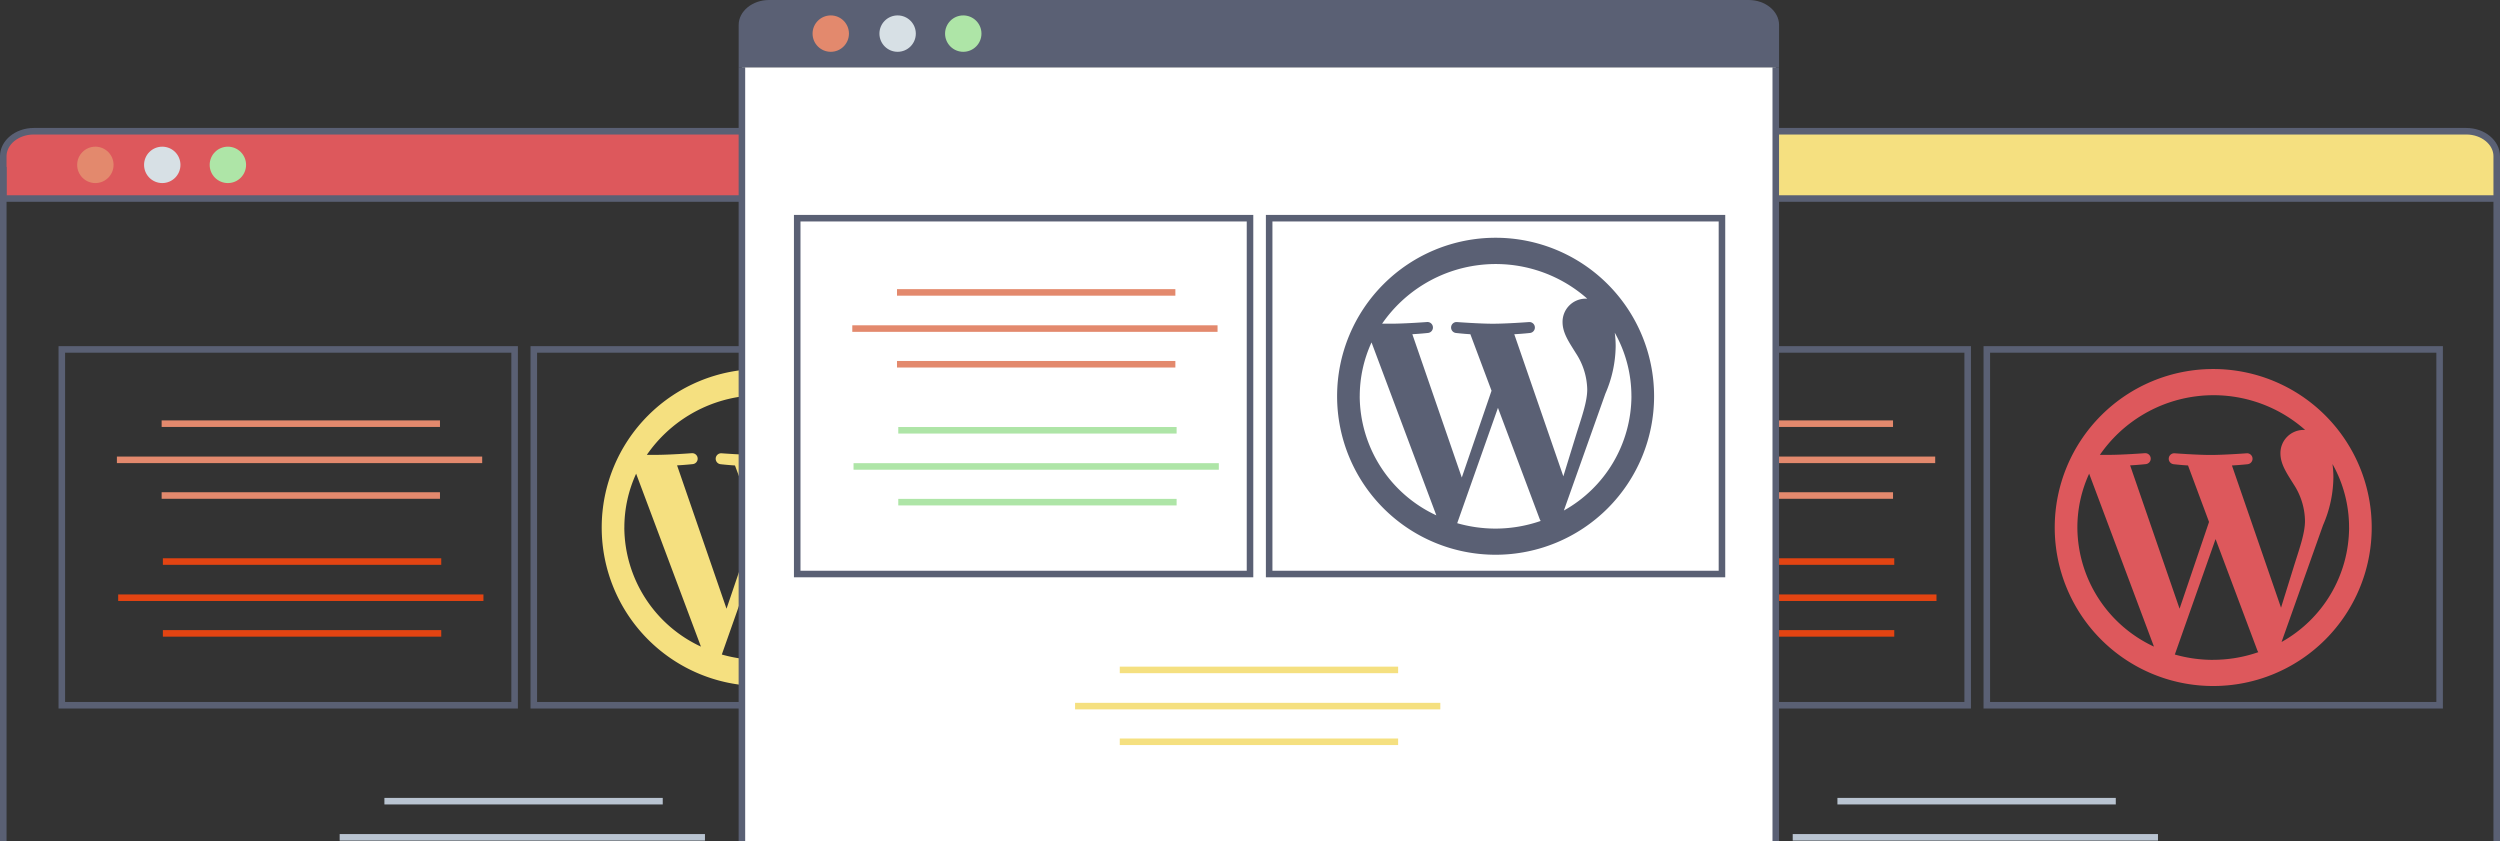 <svg xmlns="http://www.w3.org/2000/svg" viewBox="0 0 763.91 257.11"><rect x="0" y="0" width="763.91" height="257.11" fill="#333333" stroke="none"/><defs><style>.cls-1,.cls-11{fill:#f5e080;}.cls-1,.cls-10,.cls-2{stroke:#5a6074;}.cls-1,.cls-10,.cls-14,.cls-15,.cls-2,.cls-3,.cls-4,.cls-5{stroke-miterlimit:10;stroke-width:2px;}.cls-14,.cls-15,.cls-2,.cls-3,.cls-4,.cls-5{fill:none;}.cls-3{stroke:#b9c4d1;}.cls-4{stroke:#e3896d;}.cls-5{stroke:#e34412;}.cls-10,.cls-6{fill:#dd585c;}.cls-7{fill:#aee5a7;}.cls-8{fill:#d7e0e5;}.cls-9{fill:#e3896d;}.cls-12{fill:#fff;}.cls-13{fill:#5a6074;}.cls-14{stroke:#f5e080;}.cls-15{stroke:#aee5a7;}</style></defs><title>Element 1</title><g id="Ebene_2" data-name="Ebene 2"><g id="Ebene_2-2" data-name="Ebene 2"><g id="Ebene_4" data-name="Ebene 4"><path class="cls-1" d="M762.91,47.73c0-4.19-4.18-7.63-9.29-7.63H454.29c-5.11,0-9.29,3.43-9.29,7.63V60.66H762.91Z"/><line class="cls-2" x1="444.99" y1="51" x2="444.99" y2="257.11"/><line class="cls-2" x1="762.91" y1="60.93" x2="762.91" y2="257.11"/><rect class="cls-2" x="462.89" y="106.77" width="138.36" height="108.73"/><rect class="cls-2" x="607.1" y="106.77" width="138.36" height="108.73"/><line class="cls-3" x1="561.45" y1="244.81" x2="646.51" y2="244.81"/><line class="cls-3" x1="547.79" y1="255.86" x2="659.4" y2="255.86"/><line class="cls-4" x1="493.38" y1="129.46" x2="578.44" y2="129.46"/><line class="cls-4" x1="479.72" y1="140.51" x2="591.33" y2="140.51"/><line class="cls-4" x1="493.38" y1="151.41" x2="578.44" y2="151.41"/><line class="cls-5" x1="493.77" y1="171.59" x2="578.82" y2="171.59"/><line class="cls-5" x1="480.1" y1="182.64" x2="591.72" y2="182.64"/><line class="cls-5" x1="493.77" y1="193.54" x2="578.82" y2="193.54"/><path class="cls-6" d="M676.28,112.76a48.43,48.43,0,1,0,48.43,48.43A48.43,48.43,0,0,0,676.28,112.76Zm-41.51,48.43a39.43,39.43,0,0,1,3.6-16.45l19.8,52.84A40.36,40.36,0,0,1,634.77,161.19Zm41.51,40.44A42.54,42.54,0,0,1,664.55,200L677,164.72l12.76,34a4.13,4.13,0,0,0,.3.56A42.39,42.39,0,0,1,676.28,201.62ZM682,142.23c2.5-.13,4.75-.38,4.75-.38a1.67,1.67,0,1,0-.26-3.34s-6.73.51-11.06.51c-4.07,0-10.93-.51-10.93-.51a1.67,1.67,0,1,0-.27,3.34s2.12.25,4.35.38L675,159.49,666,186l-15.11-43.8c2.51-.13,4.75-.38,4.75-.38a1.67,1.67,0,1,0-.26-3.34s-6.73.51-11.06.51c-.77,0-1.7,0-2.67,0a42.2,42.2,0,0,1,62.71-7.62c-.18,0-.35,0-.54,0a7.08,7.08,0,0,0-7,7.17c0,3.34,2,6.15,4.07,9.49a20.88,20.88,0,0,1,3.43,11.15c0,3.46-1.36,7.48-3.15,13.08L697,185.69Zm35.8,19a40.2,40.2,0,0,1-20.64,34.94l12.68-35.7A37.32,37.32,0,0,0,713,145.94a29.77,29.77,0,0,0-.28-4.16A39.47,39.47,0,0,1,717.79,161.19Z"/><circle class="cls-7" cx="513.63" cy="50.38" r="5.56"/><circle class="cls-8" cx="493.57" cy="50.38" r="5.56"/><circle class="cls-9" cx="473.14" cy="50.38" r="5.56"/></g><g id="Ebene_3" data-name="Ebene 3"><path class="cls-10" d="M318.91,47.73c0-4.19-4.18-7.63-9.29-7.63H10.29C5.18,40.11,1,43.54,1,47.73V60.66H318.91Z"/><line class="cls-2" x1="1" y1="51" x2="1" y2="257.11"/><line class="cls-2" x1="318.91" y1="60.93" x2="318.91" y2="257.11"/><rect class="cls-2" x="18.89" y="106.77" width="138.36" height="108.73"/><rect class="cls-2" x="163.11" y="106.77" width="138.36" height="108.73"/><line class="cls-3" x1="117.46" y1="244.81" x2="202.51" y2="244.81"/><line class="cls-3" x1="103.79" y1="255.86" x2="215.41" y2="255.86"/><line class="cls-4" x1="49.39" y1="129.46" x2="134.44" y2="129.46"/><line class="cls-4" x1="35.72" y1="140.51" x2="147.34" y2="140.51"/><line class="cls-4" x1="49.39" y1="151.41" x2="134.44" y2="151.41"/><line class="cls-5" x1="49.77" y1="171.59" x2="134.83" y2="171.59"/><line class="cls-5" x1="36.11" y1="182.64" x2="147.72" y2="182.64"/><line class="cls-5" x1="49.77" y1="193.54" x2="134.83" y2="193.54"/><path class="cls-11" d="M232.29,112.76a48.43,48.43,0,1,0,48.43,48.43A48.43,48.43,0,0,0,232.29,112.76Zm-41.51,48.43a39.43,39.43,0,0,1,3.6-16.45l19.8,52.84A40.36,40.36,0,0,1,190.77,161.19Zm41.51,40.44A42.54,42.54,0,0,1,220.56,200L233,164.72l12.76,34a4.13,4.13,0,0,0,.3.56A42.39,42.39,0,0,1,232.29,201.62ZM238,142.23c2.5-.13,4.75-.38,4.75-.38a1.67,1.67,0,1,0-.26-3.34s-6.73.51-11.06.51c-4.07,0-10.93-.51-10.93-.51a1.67,1.67,0,1,0-.27,3.34s2.12.25,4.35.38L231,159.49,222,186l-15.11-43.8c2.51-.13,4.75-.38,4.75-.38a1.67,1.67,0,1,0-.26-3.34s-6.73.51-11.06.51c-.77,0-1.7,0-2.67,0a42.2,42.2,0,0,1,62.71-7.62c-.18,0-.35,0-.54,0a7.08,7.08,0,0,0-7,7.17c0,3.34,2,6.15,4.07,9.49a20.88,20.88,0,0,1,3.43,11.15c0,3.46-1.36,7.48-3.15,13.08L253,185.69Zm35.8,19a40.2,40.2,0,0,1-20.64,34.94l12.68-35.7A37.32,37.32,0,0,0,269,145.94a29.77,29.77,0,0,0-.28-4.16A39.47,39.47,0,0,1,273.8,161.19Z"/><circle class="cls-7" cx="69.63" cy="50.38" r="5.56"/><circle class="cls-8" cx="49.58" cy="50.38" r="5.56"/><circle class="cls-9" cx="29.14" cy="50.38" r="5.56"/></g><rect class="cls-12" x="226.7" y="20.55" width="315.91" height="236.56"/><path class="cls-13" d="M543.62,7.63c0-4.19-4.18-7.63-9.29-7.63H235c-5.11,0-9.29,3.43-9.29,7.63V20.55H543.62Z"/><line class="cls-2" x1="226.7" y1="20.55" x2="226.7" y2="257.11"/><line class="cls-2" x1="542.61" y1="20.55" x2="542.61" y2="257.11"/><rect class="cls-2" x="243.6" y="66.67" width="138.36" height="108.73"/><rect class="cls-2" x="387.81" y="66.67" width="138.36" height="108.73"/><line class="cls-14" x1="342.16" y1="204.7" x2="427.22" y2="204.7"/><line class="cls-14" x1="328.5" y1="215.76" x2="440.11" y2="215.76"/><line class="cls-14" x1="342.16" y1="226.66" x2="427.22" y2="226.66"/><line class="cls-4" x1="274.09" y1="89.35" x2="359.15" y2="89.35"/><line class="cls-4" x1="260.43" y1="100.4" x2="372.04" y2="100.4"/><line class="cls-4" x1="274.09" y1="111.3" x2="359.15" y2="111.3"/><line class="cls-15" x1="274.48" y1="131.48" x2="359.53" y2="131.48"/><line class="cls-15" x1="260.81" y1="142.53" x2="372.43" y2="142.53"/><line class="cls-15" x1="274.48" y1="153.44" x2="359.53" y2="153.44"/><path class="cls-13" d="M457,72.65a48.43,48.43,0,1,0,48.43,48.43A48.43,48.43,0,0,0,457,72.65Zm-41.51,48.43a39.43,39.43,0,0,1,3.6-16.45l19.8,52.84A40.36,40.36,0,0,1,415.48,121.08ZM457,161.52a42.54,42.54,0,0,1-11.73-1.65l12.45-35.25,12.76,34a4.13,4.13,0,0,0,.3.56A42.39,42.39,0,0,1,457,161.52Zm5.71-59.39c2.5-.13,4.75-.38,4.75-.38a1.67,1.67,0,1,0-.26-3.34s-6.73.51-11.06.51c-4.07,0-10.93-.51-10.93-.51a1.67,1.67,0,1,0-.27,3.34s2.12.25,4.35.38l6.47,17.26-9.09,26.53-15.11-43.8c2.51-.13,4.75-.38,4.75-.38a1.67,1.67,0,1,0-.26-3.34s-6.73.51-11.06.51c-.77,0-1.7,0-2.67,0A42.2,42.2,0,0,1,485,91.26c-.18,0-.35,0-.54,0a7.08,7.08,0,0,0-7,7.17c0,3.34,2,6.15,4.07,9.49A20.88,20.88,0,0,1,485,119c0,3.46-1.36,7.48-3.15,13.08l-4.15,13.47Zm35.8,19A40.2,40.2,0,0,1,477.86,156l12.68-35.7a37.32,37.32,0,0,0,3.15-14.48,29.77,29.77,0,0,0-.28-4.16A39.47,39.47,0,0,1,498.5,121.08Z"/><circle class="cls-7" cx="294.34" cy="10.27" r="5.56"/><circle class="cls-8" cx="274.28" cy="10.27" r="5.56"/><circle class="cls-9" cx="253.85" cy="10.27" r="5.56"/></g></g></svg>